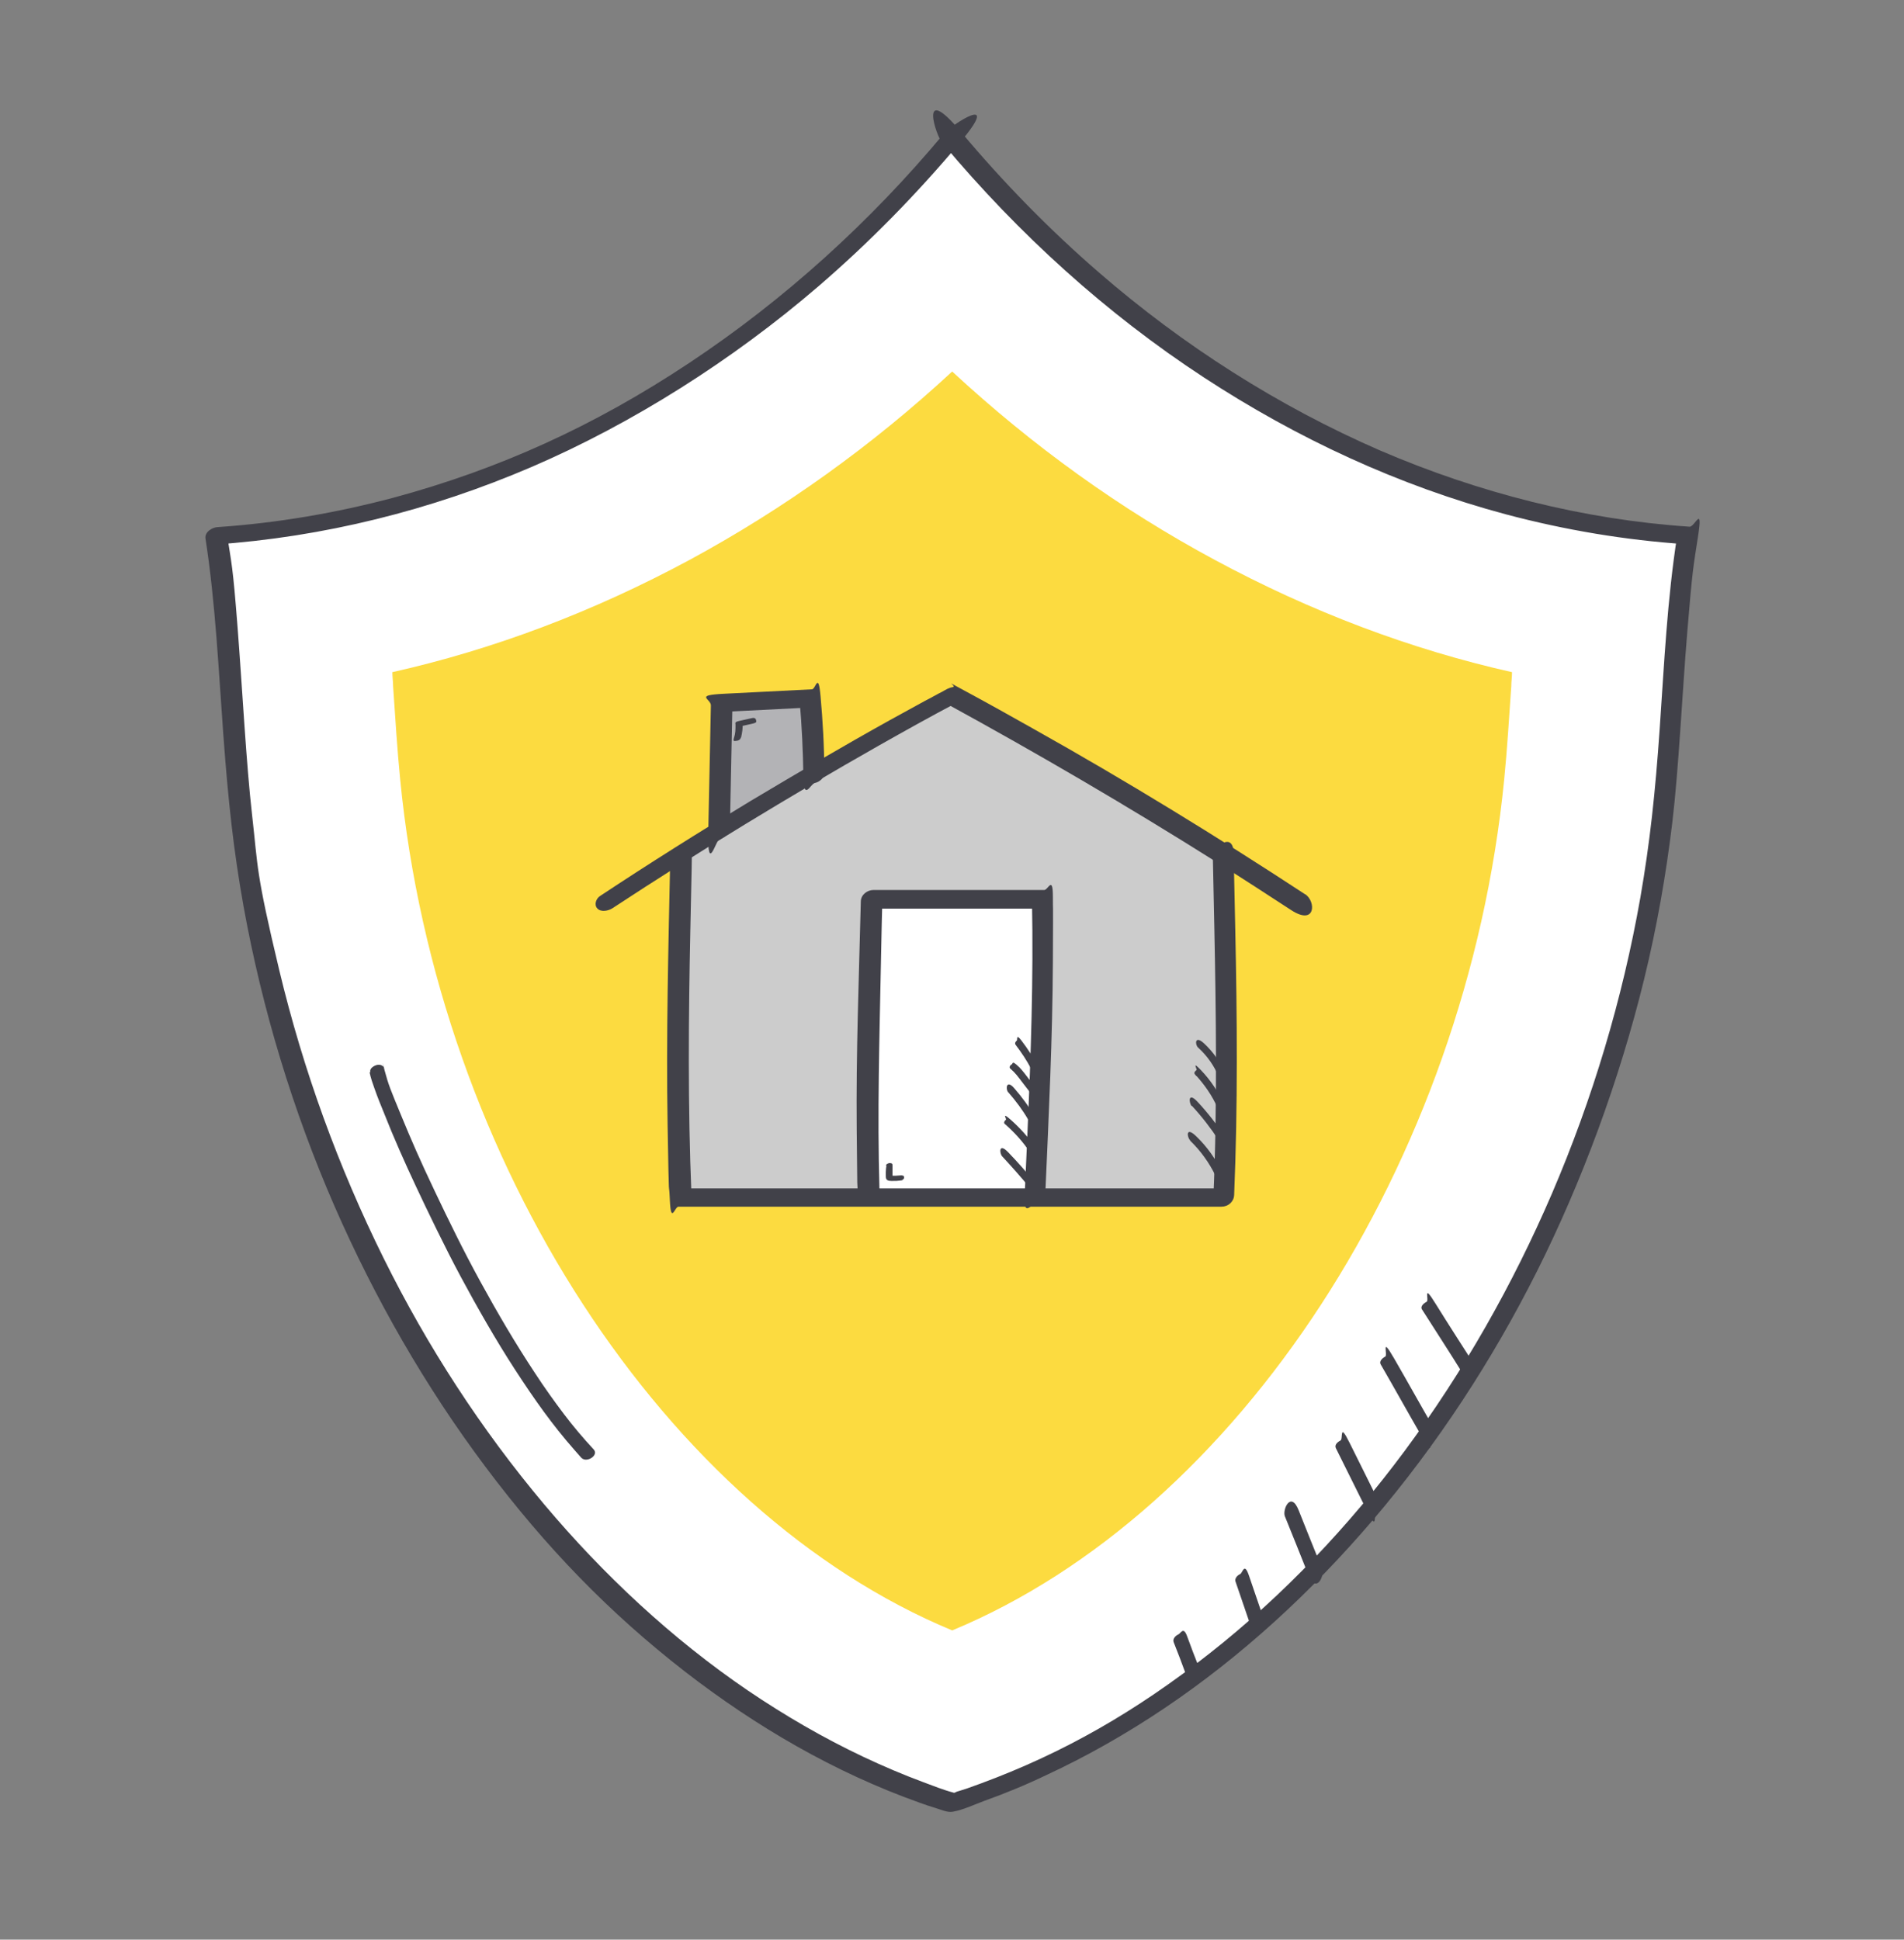 <?xml version="1.0" encoding="UTF-8"?>
<svg id="Layer_1" xmlns="http://www.w3.org/2000/svg" version="1.1" viewBox="0 0 510.5 520">
  <rect x="0" y="0" width="510.5" height="520" fill="#808080" stroke="none"/>
  <!-- Generator: Adobe Illustrator 29.0.0, SVG Export Plug-In . SVG Version: 2.1.0 Build 186)  -->
  <defs>
    <style>
      .st0 {
        fill: #ccc;
      }

      .st1 {
        fill: #fff;
      }

      .st2 {
        fill: #414149;
      }

      .st3 {
        fill: #fcdb40;
      }

      .st4 {
        fill: #b3b3b6;
      }
    </style>
  </defs>
  <g>
    <path class="st1" d="M255.3,36.8c52.8,63.2,124.1,101.8,197.2,106.6-3.6,23-3.9,46.5-6.2,69.8-12.5,126.6-92,238.5-191.1,269.9-99-31.4-178.6-143.3-191.1-269.9-2.3-23.2-2.5-46.8-6.2-69.8,73.1-4.9,144.4-43.4,197.2-106.6Z"/>
    <path class="st2" d="M252.9,38.6c20.2,24.1,43.6,45.4,69.9,62.6,24.9,16.3,52.2,29,81,36.7,15.8,4.2,31.9,6.9,48.2,8l-2.3-2.4c-2.7,17.2-3.5,34.5-4.7,51.8s-2.6,30.4-5.2,45.4c-4.8,27.2-12.8,53.9-23.7,79.3-10.5,24.4-23.7,47.7-39.5,69-15,20.2-32.4,38.6-52.2,54.2s-39.3,26.8-61.6,35c-1.2.4-2.4.9-3.6,1.3s-1.3.4-1.9.6-.8.2-1.1.4l-.5.2c.4,0,.5,0,0-.1-2.7-.7-5.4-1.8-8.1-2.8-5.4-2-10.8-4.3-16.1-6.8-10.8-5.1-21.1-11.1-31-17.8-20.4-13.9-38.7-31-54.6-49.9-16.9-20.1-31.3-42.3-43-65.9-12.2-24.6-21.6-50.5-28-77.2s-5.7-27.6-7.3-41.6-2.6-33.6-3.9-50.4-1.6-16.9-2.9-25.3l-3.4,3.1c29.3-2,58.1-9.2,85.1-20.8s54-28.7,77-48.5c13.7-11.8,26.3-24.7,37.9-38.5s-2.4-4.7-4.4-2.3c-19.7,23.6-42.6,44.4-68.2,61.4s-51.1,28.5-79.2,36.1c-15.4,4.1-31.1,6.8-47.1,7.9-1.5,0-3.7,1.3-3.4,3.1,2.7,17.5,3.5,35.3,4.8,52.9s2.7,30.6,5.4,45.7c5,27.6,13.2,54.7,24.4,80.4,10.8,24.7,24.3,48.3,40.5,69.9s33.2,39.1,53.4,54.8c19.1,14.8,40.2,27.1,63,35.2,1.4.5,2.8,1,4.2,1.4s3.2,1.3,4.7,1c2.8-.5,5.7-1.9,8.4-2.9,5.6-2,11.2-4.3,16.6-6.9,11-5.1,21.5-11.1,31.5-17.8,21-14.1,39.7-31.4,56.1-50.6,17.3-20.3,32-42.8,44-66.7s22.1-51.2,28.7-78.2c3.4-13.9,5.9-28,7.6-42.3s2.6-34,4-51,1.6-17.2,2.9-25.7-.9-2.3-2.3-2.4c-28.5-1.9-56.6-9.1-82.9-20.4-27.4-11.9-52.9-28.2-75.4-47.7-13.4-11.6-25.7-24.2-37.1-37.8s-6.8,1-4.7,3.5Z"/>
    <path class="st2" d="M99.1,287.5c.3,1.5.8,2.9,1.3,4.3.8,2.3,1.7,4.5,2.6,6.7,2.6,6.6,5.5,13.1,8.5,19.5s7.8,16.4,12.1,24.4,9.3,16.8,14.5,24.8,10,14.8,15.9,21.5,1.3,1.5,2,2.2c1.3,1.3,4.6-.7,3.2-2.3-2.8-3-5.5-6.2-8-9.5s-5.3-7.2-7.7-10.9c-5.3-8-10.1-16.2-14.7-24.6s-8.4-16.2-12.3-24.4-6.2-13.5-9-20.3-3.3-7.9-4.4-12,0-.2,0-.3c-.1-.5,0,.3,0,0-.2-.9-1.1-1.3-2-1.1s-2.1,1-1.8,1.9h0Z"/>
    <path class="st2" d="M381.3,351.1c3.7,5.8,7.4,11.5,11,17.3s1.6.9,2.4.5,1.8-1.3,1.2-2.1c-3.7-5.8-7.4-11.5-11-17.3s-1.6-.9-2.4-.5-1.8,1.3-1.2,2.1h0Z"/>
    <path class="st2" d="M370.2,365.8c3.7,6.4,7.3,12.9,11,19.3s1.6.9,2.4.5,1.7-1.3,1.2-2.1c-3.7-6.4-7.3-12.9-11-19.3s-1.6-.9-2.4-.5-1.7,1.3-1.2,2.1h0Z"/>
    <path class="st2" d="M358.2,388.3c2.8,5.6,5.6,11.3,8.4,16.9s1.6.9,2.4.5,1.7-1.2,1.2-2.1c-2.8-5.6-5.6-11.3-8.4-16.9s-1.6-.9-2.4-.5-1.7,1.2-1.2,2.1h0Z"/>
    <path class="st2" d="M344.5,406.5c2.1,5.2,4.2,10.4,6.3,15.7s4.4.2,3.7-1.6c-2.1-5.2-4.2-10.4-6.3-15.7s-4.4-.2-3.7,1.6h0Z"/>
    <path class="st2" d="M331.3,424.1c1.3,3.9,2.7,7.8,4,11.7s1.7.8,2.4.5,1.6-1.2,1.2-2.1c-1.3-3.9-2.7-7.8-4-11.7s-1.7-.8-2.4-.5-1.6,1.2-1.2,2.1h0Z"/>
    <path class="st2" d="M314.7,440.3c1.1,2.8,2.2,5.6,3.2,8.4s1.7.8,2.4.5,1.6-1.2,1.2-2.1c-1.1-2.8-2.2-5.6-3.2-8.4s-1.7-.8-2.4-.5-1.6,1.2-1.2,2.1h0Z"/>
    <path class="st3" d="M255.3,437.1c-76.6-31.8-137.9-125.1-148-228.1-.8-8.1-1.3-16.3-1.9-25,0-1.2-.2-2.5-.2-3.8,27.2-6.1,53.9-16.2,79.7-30.1,25.3-13.7,48.9-30.6,70.4-50.5,21.6,20,45.1,36.9,70.4,50.5,25.8,13.9,52.5,24,79.7,30.1,0,1.3-.2,2.5-.2,3.8-.6,8.7-1.1,16.9-1.9,25-10.2,103-71.4,196.3-148,228.1Z"/>
  </g>
  <g>
    <path class="st1" d="M280.2,239.9c.5,26.3-.7,52.6-1.9,78.9v1.1h-44.6v-1.5c-.4-11-.4-22.1-.2-33.2,0-2.7.1-5.3.2-8,.3-12.5.6-24.9.9-37.4h45.8Z"/>
    <path class="st4" d="M218.9,206.4h0c-8.5,5-16.9,10-25.2,15.2v-.2c0-11.4.3-22.7.6-34.1,7.9-.4,15.8-.8,23.7-1.2.6,6.8.9,13.5,1,20.3Z"/>
    <path class="st0" d="M328.9,228.4c.7,30.5,1.4,61,.1,91.5h-50.7v-1.1c1.2-26.3,2.4-52.6,1.9-78.9h-45.8c-.3,12.5-.6,24.9-.9,37.4,0,2.7-.1,5.3-.2,8-.2,11-.1,22.1.2,33.2v1.5h-50.2c-1.2-30.5-.6-61,.1-91.5l-.2-.4c3.4-2.2,6.9-4.3,10.3-6.4,8.4-5.2,16.8-10.2,25.2-15.2,12.3-7.2,24.8-14.2,37.3-21,24.7,13.4,49,27.6,72.9,42.6l-.2.4Z"/>
    <path class="st2" d="M350,239.8c-23.8-15.6-48.1-30.5-72.9-44.4-6.2-3.5-12.3-6.9-18.6-10.3s-1.8-1.1-3-.9-1.9.7-2.8,1.2c-1.6.8-3.1,1.7-4.7,2.5-3.1,1.7-6.2,3.4-9.3,5.1-12.6,7-25,14.3-37.4,21.7-13.6,8.2-27.1,16.7-40.4,25.5-1.1.7-1.7,2.4-.7,3.4s2.9.6,4-.1c23.3-15.3,47.1-29.8,71.4-43.6,6.9-3.9,13.7-7.7,20.7-11.4h-2.8c24.7,13.5,49,27.7,72.8,42.7,6.7,4.2,13.3,8.5,19.9,12.8s6.7-2.4,3.7-4.3h0Z"/>
    <path class="st2" d="M221,206.9c0-6.8-.4-13.6-1-20.3s-1.3-1.8-2.3-1.8c-7.9.4-15.8.8-23.7,1.2s-3.4,1.3-3.4,3.1c-.2,11.4-.5,22.7-.7,34.1s2,1.9,3.1,1.7,2.6-1.5,2.7-3c.2-11.4.5-22.7.7-34.1l-3.4,3.1c7.9-.4,15.8-.8,23.7-1.2l-2.3-1.8c.6,6.8.9,13.5,1,20.3s1.9,1.9,3.1,1.7,2.7-1.5,2.7-3h0Z"/>
    <path class="st2" d="M325.2,230.3c.5,23.8,1.1,47.6.7,71.3-.1,6.7-.3,13.4-.6,20.1l3.4-3.1h-145.6l2.3,1.8c-1-23.8-.8-47.6-.3-71.3s.3-13.4.4-20.1-2-1.9-3.1-1.7-2.6,1.5-2.7,3c-.5,23.8-1.1,47.6-.7,71.3s.3,13.4.6,20.1,1.3,1.8,2.3,1.8h145.6c1.8,0,3.3-1.3,3.4-3.1,1-23.8.8-47.6.3-71.3s-.3-13.4-.4-20.1-5.8-1.6-5.8,1.3h0Z"/>
    <path class="st2" d="M280.3,319.3c.9-20.5,1.9-40.9,2-61.4s0-11.7,0-17.5-1.3-1.8-2.3-1.8c-15.3,0-30.5,0-45.8,0-1.7,0-3.4,1.3-3.4,3.1-.5,20.4-1.3,40.8-1.1,61.2s.1,11.5.3,17.3,5.8,1.6,5.8-1.3c-.6-20.4,0-40.7.4-61s.3-11.6.4-17.4l-3.4,3.1c15.3,0,30.5,0,45.8,0l-2.3-1.8c.4,20.5-.3,41-1.2,61.4s-.5,11.6-.8,17.5,2,1.9,3.1,1.7,2.6-1.5,2.7-3h0Z"/>
    <path class="st2" d="M321.3,280.9c2.4,2.2,4.3,4.9,5.5,7.9s2.2,0,1.8-.8c-1.3-3.1-3.3-6-5.8-8.3s-2.4.4-1.6,1.1h0Z"/>
    <path class="st2" d="M322.4,287.4l-.3-.4-1.7,1c2.5,2.7,4.6,5.7,6.1,9.1s2.2,0,1.8-.8c-1.6-3.5-3.7-6.7-6.3-9.4s-.9-.2-1.2,0-.7.6-.5,1l.3.4c.3.4.8.4,1.2.3s.9-.7.6-1.1h0Z"/>
    <path class="st2" d="M319.6,296.5c2.6,2.8,5,5.9,7.1,9.1s.8.4,1.2.3.9-.7.6-1.1c-2.2-3.3-4.7-6.5-7.4-9.4s-2.3.4-1.6,1.1h0Z"/>
    <path class="st2" d="M319.1,305.8c2.8,2.7,5.1,5.9,6.8,9.4s2.2,0,1.8-.8c-1.7-3.7-4.1-7-7-9.8s-2.4.4-1.6,1.1h0Z"/>
    <path class="st2" d="M198.7,197.7c.3-1.3.5-2.6.4-3.9l-.9,1c1.2-.3,2.4-.5,3.6-.8s1-.5.9-1-.6-.6-1-.5c-1.2.3-2.4.5-3.6.8s-.9.5-.9,1c0,1.3,0,2.3-.4,3.5s.3.8.7.8,1-.3,1.1-.8h0Z"/>
    <path class="st2" d="M272.3,280.1c1.6,2.1,3,4.2,4.2,6.5s.8.4,1.2.3.9-.6.6-1.1c-1.3-2.4-2.8-4.7-4.4-6.8s-1-.2-1.3,0-.6.7-.3,1.1h0Z"/>
    <path class="st2" d="M270.9,286.5c1.2,1,2.1,2.2,3,3.4s2.1,2.7,3.1,4,1,.2,1.3,0,.6-.7.3-1.1c-1-1.3-2.1-2.7-3.1-4s-1.8-2.4-3-3.4-.9-.2-1.3,0-.7.8-.3,1.1h0Z"/>
    <path class="st2" d="M270.4,292.9c2,2.3,3.8,4.7,5.3,7.3s.8.4,1.2.3.9-.6.6-1.1c-1.6-2.7-3.5-5.3-5.6-7.7s-2.3.3-1.6,1.1h0Z"/>
    <path class="st2" d="M269.4,301.3c2.6,2.3,4.9,4.8,6.8,7.7s1,.2,1.3,0,.6-.7.3-1.1c-1.9-2.8-4.2-5.4-6.8-7.7s-1-.2-1.3,0-.7.8-.3,1.1h0Z"/>
    <path class="st2" d="M268.7,310c2.5,2.7,4.9,5.4,7.3,8.3s2.3-.3,1.6-1.1c-2.3-2.9-4.7-5.6-7.3-8.3s-2.3.4-1.6,1.1h0Z"/>
    <path class="st2" d="M237.7,312.3c-.1.6-.2,1.3-.2,1.9s0,.6,0,.9,0,.6.1.9c.3.7,1.3.6,1.9.6s1.2,0,1.8-.1.5,0,.7-.2.4-.3.4-.5,0-.4-.1-.5-.4-.2-.6-.2c-.5,0-1,.1-1.5.1s-.5,0-.7,0-.3,0-.3,0c.1,0,.2,0,.1,0,0,0,0,0,0,0-.1,0,.1.1,0,0v.2c0,0,0,0,0-.1v.2c0-.5,0-1.1,0-1.6s0-.5,0-.8,0-.1,0-.2c0,.1,0,0,0,0,0-.1,0-.3,0-.4,0-.2,0-.4-.1-.5s-.4-.2-.6-.2c-.4,0-1.1.3-1.1.8h0Z"/>
  </g>
</svg>